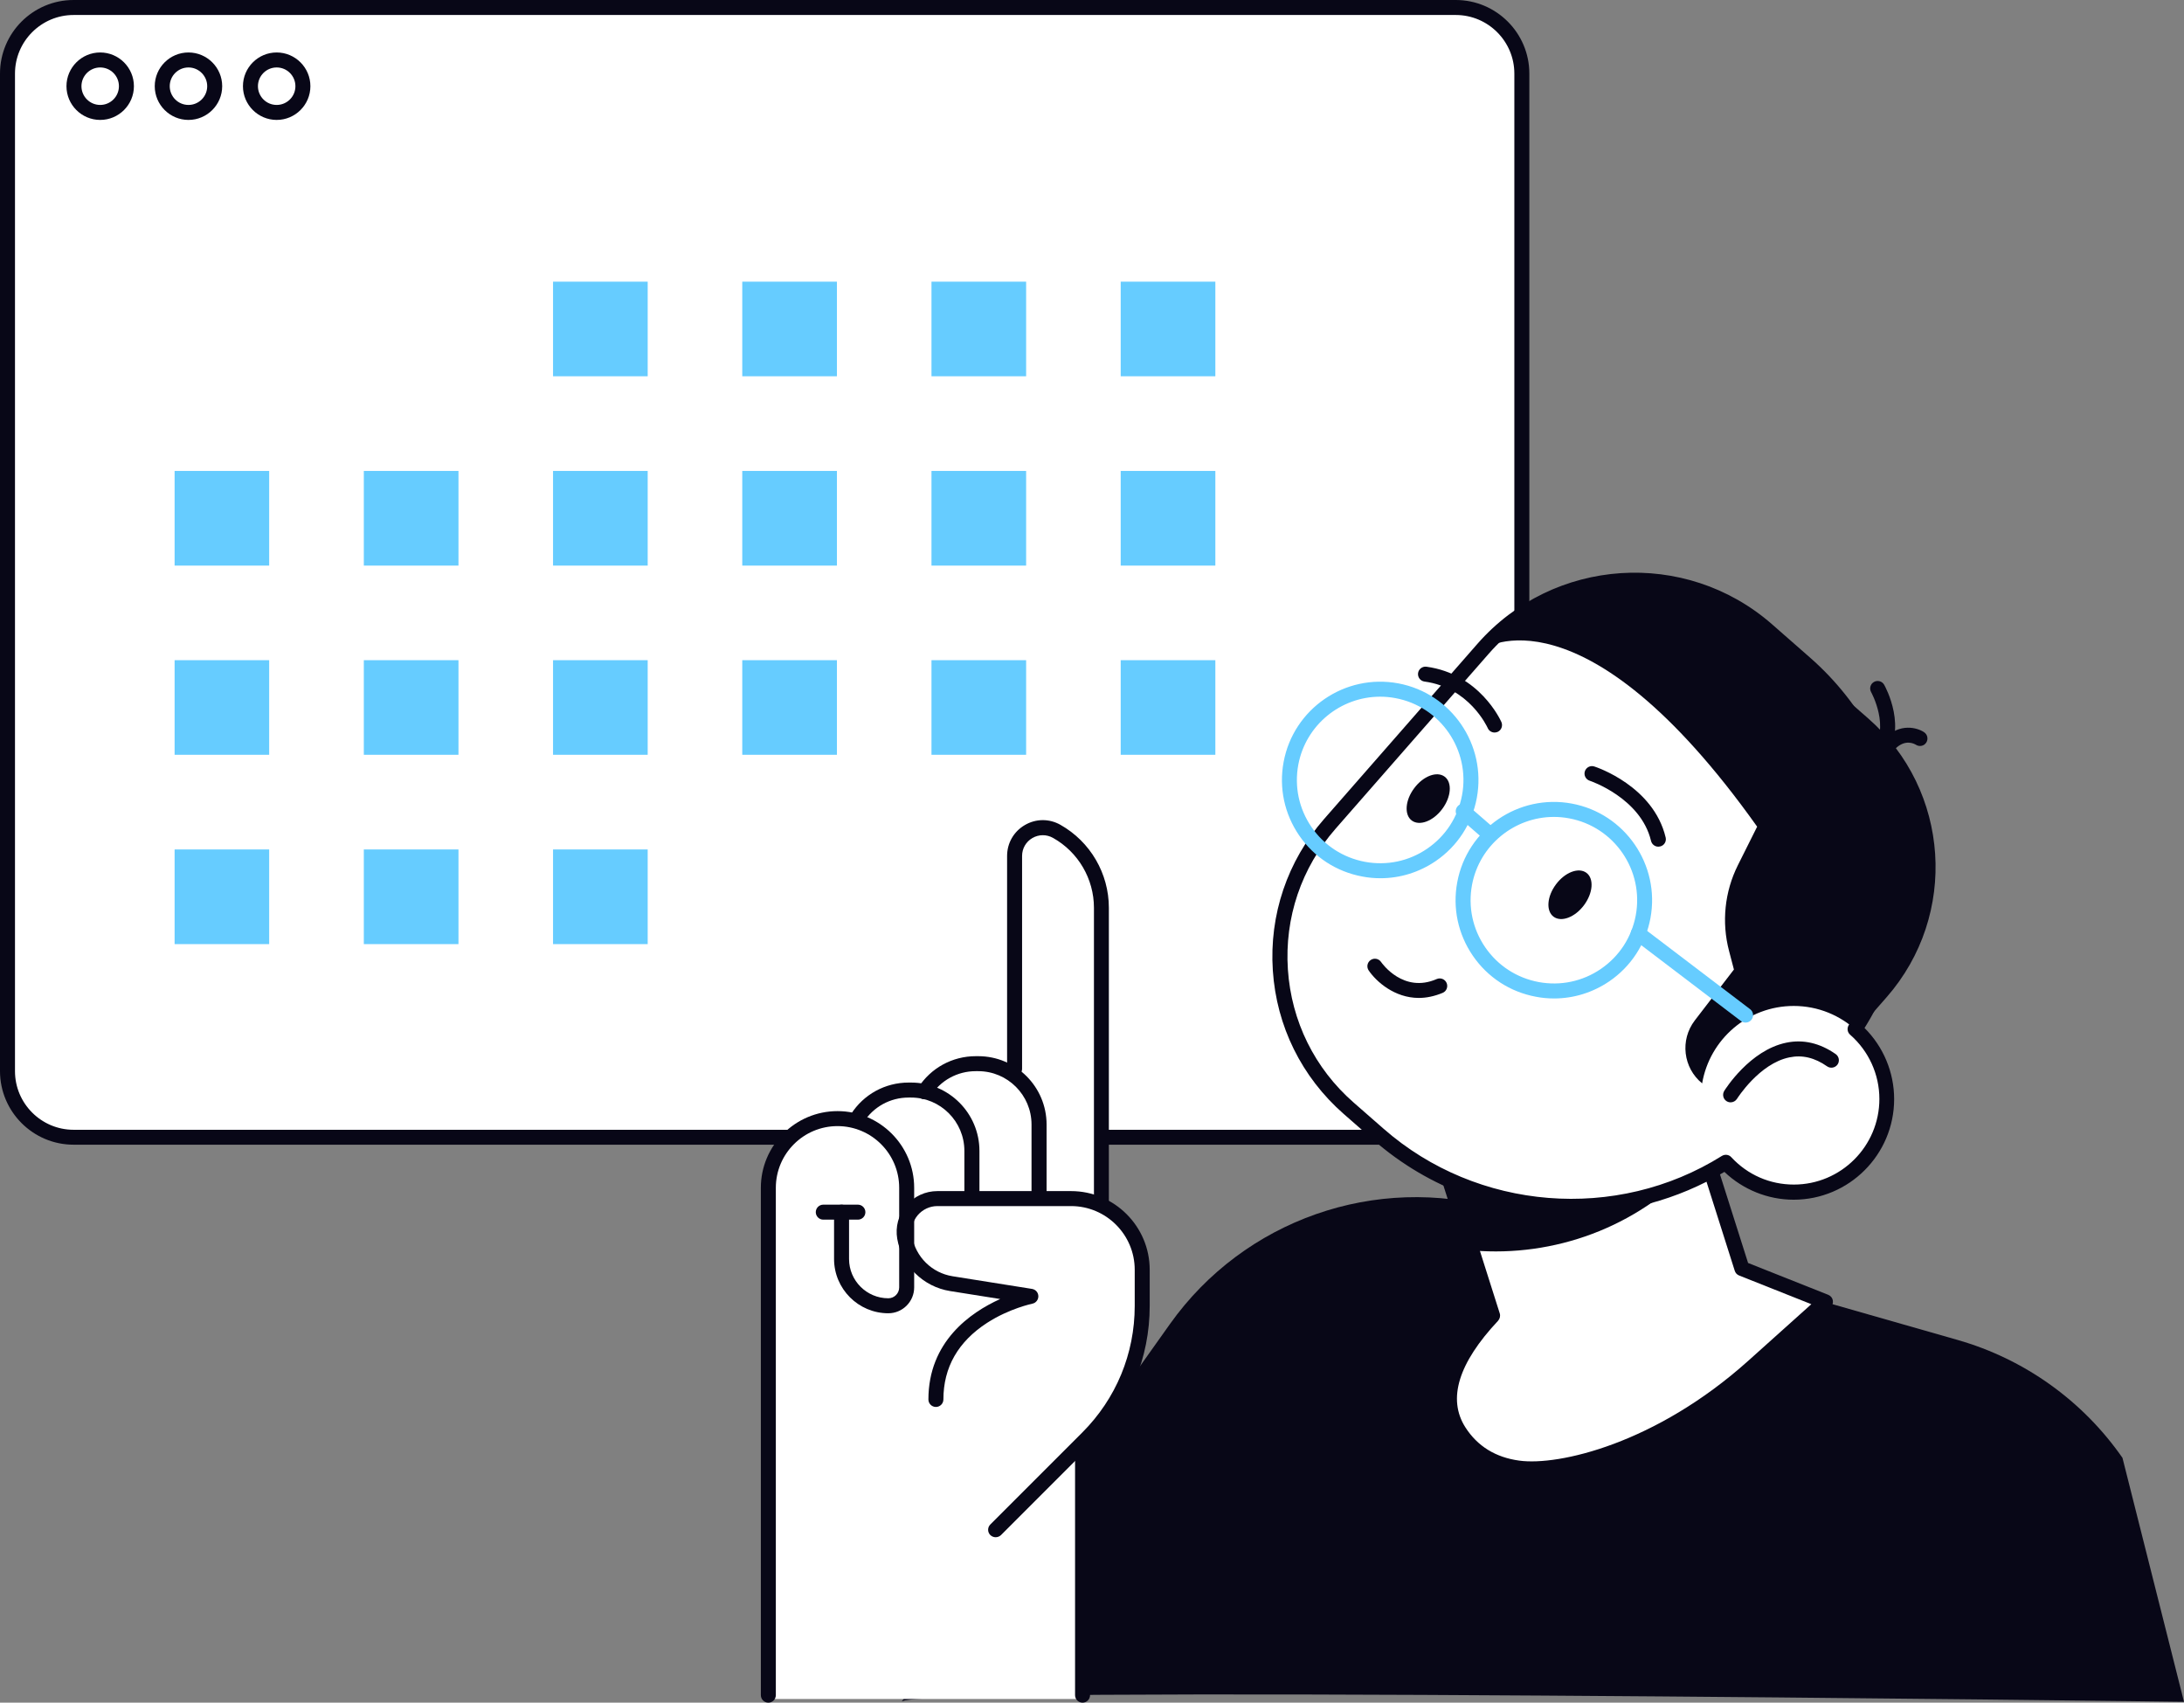 <?xml version="1.0" encoding="utf-8"?>
<!-- Generator: Adobe Illustrator 25.0.0, SVG Export Plug-In . SVG Version: 6.00 Build 0)  -->
<svg version="1.1" xmlns="http://www.w3.org/2000/svg" xmlns:xlink="http://www.w3.org/1999/xlink" x="0px" y="0px"
	 viewBox="0 0 291.44 227.16" style="enable-background:new 0 0 291.44 227.16;" xml:space="preserve">
<rect x="0" y="0" width="291.44" height="227.16" fill="#808080" stroke="none"/>
<style type="text/css">
	.st0{fill:#FFFFFF;}
	.st1{fill:#080717;}
	.st2{fill:#66CCFF;}
	.st3{fill:none;}
</style>
<g id="Layer_2">
</g>
<g id="_x3C_Layer_x3E_">
	<g>
		<g>
			<g>
				<path class="st0" d="M194.26,151.72H9.82c-4.87,0-8.82-3.95-8.82-8.82V9.82C1,4.95,4.95,1,9.82,1h184.44
					c4.87,0,8.82,3.95,8.82,8.82v133.09C203.07,147.78,199.13,151.72,194.26,151.72z"/>
				<path class="st1" d="M194.26,152.72H9.82c-5.41,0-9.82-4.4-9.82-9.82V9.82C0,4.4,4.4,0,9.82,0h184.44c5.41,0,9.82,4.4,9.82,9.82
					v133.09C204.07,148.32,199.67,152.72,194.26,152.72z M9.82,2C5.51,2,2,5.51,2,9.82v133.09c0,4.31,3.51,7.82,7.82,7.82h184.44
					c4.31,0,7.82-3.51,7.82-7.82V9.82c0-4.31-3.51-7.82-7.82-7.82H9.82z"/>
			</g>
			<g>
				<path class="st1" d="M13.37,16c-2.48,0-4.5-2.02-4.5-4.5c0-2.48,2.02-4.5,4.5-4.5c2.48,0,4.5,2.02,4.5,4.5
					C17.87,13.98,15.85,16,13.37,16z M13.37,9c-1.38,0-2.5,1.12-2.5,2.5c0,1.38,1.12,2.5,2.5,2.5s2.5-1.12,2.5-2.5
					C15.87,10.12,14.75,9,13.37,9z"/>
			</g>
			<g>
				<path class="st1" d="M25.15,16c-2.48,0-4.5-2.02-4.5-4.5c0-2.48,2.02-4.5,4.5-4.5c2.48,0,4.5,2.02,4.5,4.5
					C29.65,13.98,27.63,16,25.15,16z M25.15,9c-1.38,0-2.5,1.12-2.5,2.5c0,1.38,1.12,2.5,2.5,2.5c1.38,0,2.5-1.12,2.5-2.5
					C27.65,10.12,26.52,9,25.15,9z"/>
			</g>
			<g>
				<path class="st1" d="M36.92,16c-2.48,0-4.5-2.02-4.5-4.5c0-2.48,2.02-4.5,4.5-4.5c2.48,0,4.5,2.02,4.5,4.5
					C41.42,13.98,39.4,16,36.92,16z M36.92,9c-1.38,0-2.5,1.12-2.5,2.5c0,1.38,1.12,2.5,2.5,2.5c1.38,0,2.5-1.12,2.5-2.5
					C39.42,10.12,38.3,9,36.92,9z"/>
			</g>
		</g>
		<g>
			<path class="st1" d="M120.3,227.05l35.82-50.4c9.89-13.91,27.47-20.07,43.87-15.38l61.24,17.5c8.93,2.55,16.7,8.11,22,15.73
				l8.21,32.55l0,0C291.44,227.05,120.3,224.83,120.3,227.05z"/>
			<g>
				<path class="st0" d="M232.44,169.24l-12.39-39.06l-32.04,10.17l11.16,35.18c-4.62,4.93-7.6,10.54-4.48,15.43
					c7.65,11.97,29.6,0,39.24-8.65c9.64-8.65,9.64-8.65,9.64-8.65L232.44,169.24z"/>
				<path class="st1" d="M204.8,197.01c-0.8,0-1.58-0.05-2.33-0.15c-3.77-0.52-6.67-2.32-8.61-5.35c-2.9-4.54-1.49-9.99,4.19-16.22
					l-10.99-34.62c-0.08-0.25-0.06-0.53,0.07-0.76c0.12-0.24,0.33-0.41,0.59-0.49l32.04-10.17c0.52-0.17,1.09,0.12,1.26,0.65
					l12.25,38.6l10.7,4.25c0.32,0.13,0.55,0.41,0.61,0.75c0.06,0.34-0.06,0.69-0.32,0.92l-9.64,8.65
					C228.28,188.72,215.12,197.01,204.8,197.01z M189.27,141l10.86,34.22c0.11,0.34,0.02,0.72-0.22,0.99
					c-5.31,5.66-6.77,10.44-4.37,14.21c1.61,2.52,4.03,4.02,7.2,4.45c5.26,0.72,18.21-2.26,30.53-13.3l8.44-7.57l-9.64-3.83
					c-0.28-0.11-0.49-0.34-0.58-0.63l-12.09-38.1L189.27,141z"/>
			</g>
			<path class="st1" d="M226.16,155.5l-8.03-25.32l-30.12,9.56l8.6,27.1C207.33,167.71,218.28,163.85,226.16,155.5z"/>
			<g>
				<path class="st0" d="M247.54,137.3c10.14-15.42,7.61-36.34-6.67-48.85l-5.03-4.41c-11.17-9.78-28.15-8.65-37.93,2.52
					l-20.45,23.36c-9.78,11.17-8.65,28.15,2.52,37.93l4,3.5c13.24,11.6,32.13,12.6,46.32,3.71c2.27,2.44,5.49,3.97,9.09,3.97
					c6.86,0,12.41-5.56,12.41-12.41C251.78,142.9,250.13,139.57,247.54,137.3z"/>
				<path class="st1" d="M209.68,161.94c-9.49,0-18.95-3.33-26.38-9.83l-4-3.5c-5.6-4.91-8.96-11.7-9.45-19.13
					c-0.49-7.43,1.94-14.61,6.84-20.21l20.45-23.36c10.13-11.57,27.78-12.74,39.34-2.61l5.03,4.41
					c14.19,12.42,17.26,33.54,7.3,49.44c2.52,2.51,3.95,5.92,3.95,9.49c0,7.4-6.02,13.42-13.41,13.42c-3.43,0-6.75-1.34-9.24-3.71
					C223.84,160.09,216.75,161.94,209.68,161.94z M218.15,78.4c-7.21,0-14.38,2.98-19.49,8.82l-20.45,23.36
					c-4.55,5.2-6.81,11.86-6.35,18.76c0.46,6.9,3.57,13.21,8.78,17.76l4,3.5c12.5,10.95,31.06,12.43,45.13,3.62
					c0.41-0.25,0.94-0.19,1.26,0.17c2.19,2.36,5.16,3.65,8.35,3.65c6.29,0,11.41-5.12,11.41-11.42c0-3.28-1.42-6.4-3.9-8.57
					c-0.38-0.33-0.45-0.88-0.18-1.3c9.96-15.15,7.16-35.59-6.49-47.54l-5.03-4.41C230.28,80.5,224.2,78.4,218.15,78.4z"/>
			</g>
			<path class="st1" d="M239.36,134.21c3.27,0,6.23,1.27,8.45,3.34l3.95-4.51c9.59-10.96,8.49-27.61-2.47-37.2l-13.46-11.78
				c-11.17-9.78-28.15-8.65-37.93,2.52c0,0,13.29-9.03,36.58,23.71l0,0l-2.57,5.14c-1.77,3.54-2.19,7.61-1.18,11.44l0.65,2.48
				l-5.22,6.79c-2,2.61-1.56,6.33,0.98,8.4C228.14,138.67,233.23,134.21,239.36,134.21z"/>
			<g>
				<path class="st2" d="M184.21,117.17c-0.81,0-1.62-0.07-2.43-0.23c-3.44-0.64-6.43-2.58-8.41-5.47
					c-1.98-2.89-2.72-6.37-2.08-9.81c1.32-7.11,8.18-11.81,15.29-10.49c7.1,1.32,11.81,8.18,10.49,15.29
					c-0.64,3.44-2.58,6.43-5.47,8.41C189.39,116.38,186.83,117.17,184.21,117.17z M184.17,92.95c-5.24,0-9.92,3.74-10.92,9.07
					c-0.54,2.92,0.08,5.87,1.76,8.32c1.68,2.45,4.21,4.09,7.13,4.64c2.92,0.54,5.87-0.08,8.32-1.76c2.45-1.68,4.09-4.21,4.64-7.13
					c1.12-6.02-2.87-11.83-8.89-12.95C185.53,93.01,184.85,92.95,184.17,92.95z"/>
			</g>
			<g>
				<path class="st2" d="M207.38,133.21c-0.81,0-1.62-0.07-2.43-0.23c-3.44-0.64-6.43-2.58-8.41-5.47s-2.72-6.37-2.08-9.81
					c1.32-7.11,8.18-11.81,15.29-10.49c7.1,1.32,11.81,8.18,10.49,15.29l0,0c-0.64,3.44-2.58,6.43-5.47,8.41
					C212.56,132.42,210,133.21,207.38,133.21z M207.35,108.99c-5.24,0-9.92,3.74-10.92,9.07c-0.54,2.92,0.08,5.87,1.76,8.32
					c1.68,2.45,4.21,4.09,7.13,4.64c2.92,0.54,5.87-0.08,8.32-1.76c2.45-1.68,4.09-4.21,4.64-7.13l0,0
					c1.12-6.02-2.86-11.83-8.89-12.95C208.7,109.05,208.02,108.99,207.35,108.99z"/>
			</g>
			<g>
				<path class="st2" d="M232.93,136.43c-0.21,0-0.42-0.07-0.6-0.2l-14.32-10.89c-0.44-0.33-0.53-0.96-0.19-1.4
					c0.33-0.44,0.96-0.53,1.4-0.19l14.32,10.89c0.44,0.33,0.53,0.96,0.19,1.4C233.54,136.29,233.24,136.43,232.93,136.43z"/>
			</g>
			<g>
				<path class="st2" d="M198.56,112.11c-0.23,0-0.47-0.08-0.66-0.25l-3.3-2.87c-0.42-0.36-0.46-0.99-0.1-1.41
					c0.36-0.42,0.99-0.46,1.41-0.1l3.3,2.87c0.42,0.36,0.46,0.99,0.1,1.41C199.12,111.99,198.84,112.11,198.56,112.11z"/>
			</g>
			<path class="st1" d="M211.37,120.77c-1.21,1.62-3.03,2.3-4.06,1.53c-1.03-0.77-0.88-2.71,0.33-4.32c1.21-1.62,3.03-2.3,4.06-1.53
				C212.73,117.22,212.58,119.15,211.37,120.77z"/>
			<path class="st1" d="M192.45,107.94c-1.21,1.62-3.03,2.3-4.06,1.53c-1.03-0.77-0.88-2.71,0.33-4.32c1.21-1.62,3.03-2.3,4.06-1.53
				C193.81,104.39,193.66,106.32,192.45,107.94z"/>
			<g>
				<path class="st1" d="M189.33,133.14c-3.24,0-5.68-2.18-6.69-3.67c-0.31-0.46-0.19-1.08,0.27-1.39c0.46-0.31,1.08-0.19,1.39,0.27
					c0.13,0.19,2.98,4.21,7.42,2.27c0.51-0.22,1.1,0.01,1.32,0.52c0.22,0.51-0.01,1.1-0.52,1.32
					C191.39,132.93,190.32,133.14,189.33,133.14z"/>
			</g>
			<g>
				<path class="st1" d="M221.29,112.96c-0.45,0-0.86-0.31-0.97-0.77c-1.37-5.74-8.12-8.01-8.19-8.03
					c-0.52-0.17-0.81-0.74-0.64-1.26c0.17-0.52,0.73-0.81,1.26-0.64c0.32,0.1,7.89,2.63,9.52,9.47c0.13,0.54-0.2,1.08-0.74,1.2
					C221.45,112.95,221.37,112.96,221.29,112.96z"/>
			</g>
			<g>
				<path class="st1" d="M199.44,97.73c-0.38,0-0.75-0.22-0.91-0.59c-0.1-0.22-2.5-5.41-8.44-6.21c-0.55-0.07-0.93-0.58-0.86-1.12
					c0.07-0.55,0.58-0.93,1.12-0.86c7.07,0.96,9.88,7.11,10,7.38c0.22,0.5,0,1.1-0.51,1.32C199.71,97.7,199.57,97.73,199.44,97.73z"
					/>
			</g>
			<g>
				<path class="st1" d="M230.94,147.07c-0.18,0-0.36-0.05-0.53-0.15c-0.47-0.29-0.61-0.91-0.32-1.38c0.14-0.22,3.41-5.43,8.28-6.43
					c2.27-0.47,4.48,0.05,6.59,1.52c0.45,0.32,0.56,0.94,0.25,1.39c-0.32,0.45-0.94,0.56-1.39,0.25c-1.66-1.16-3.31-1.56-5.04-1.2
					c-4.02,0.82-6.96,5.48-6.99,5.53C231.6,146.9,231.27,147.07,230.94,147.07z"/>
			</g>
			<g>
				<path class="st1" d="M250.56,101.84c-0.22,0-0.45-0.07-0.63-0.23c-0.43-0.35-0.49-0.98-0.14-1.41c2.52-3.08-0.07-7.81-0.1-7.86
					c-0.27-0.48-0.1-1.09,0.38-1.36c0.48-0.27,1.09-0.1,1.36,0.38c0.14,0.24,3.29,5.96-0.1,10.1
					C251.14,101.72,250.85,101.84,250.56,101.84z"/>
			</g>
			<g>
				<path class="st1" d="M252.22,100.18c-0.26,0-0.51-0.1-0.71-0.29c-0.39-0.39-0.39-1.02,0-1.41c2.04-2.04,4.33-1.41,5.25-0.79
					c0.46,0.31,0.58,0.93,0.28,1.39c-0.3,0.46-0.92,0.58-1.38,0.28c-0.23-0.14-1.42-0.78-2.74,0.53
					C252.73,100.08,252.48,100.18,252.22,100.18z"/>
			</g>
		</g>
		<g>
			<path class="st0" d="M147.48,160.53v-39.4c0-4.4-2.38-8.48-6.22-10.63c-1.34-0.75-2.93-0.74-4.25,0.04
				c-1.33,0.78-2.12,2.15-2.12,3.69v28.39c-1.28-0.76-2.77-1.2-4.36-1.2h-0.33c-2.83,0-5.43,1.38-7.05,3.68
				c-0.51-0.1-1.04-0.15-1.58-0.15h-0.33c-2.95,0-5.67,1.49-7.27,3.98c-0.02,0.02-0.02,0.05-0.03,0.08
				c-0.7-0.16-1.43-0.26-2.18-0.26c-5.37,0-9.73,4.37-9.73,9.73v67.69c0,0.28,0.22,0.5,0.5,0.5h41.93c0.28,0,0.5-0.22,0.5-0.5V192.7
				l0.52-0.52c4.8-4.8,7.44-11.17,7.44-17.95v-4.82C152.91,165.54,150.7,162.19,147.48,160.53z"/>
			<g>
				<g>
					<path class="st1" d="M132.86,205.09c-0.26,0-0.51-0.1-0.71-0.29c-0.39-0.39-0.39-1.02,0-1.41l12.27-12.27
						c4.51-4.51,7-10.51,7-16.89v-4.82c0-4.69-3.81-8.5-8.5-8.5h-17.83c-1.02,0-1.97,0.45-2.63,1.22c-0.65,0.78-0.93,1.8-0.76,2.8
						c0.48,2.75,2.65,4.9,5.41,5.34l10.61,1.69c0.48,0.08,0.83,0.48,0.84,0.97c0.01,0.48-0.33,0.91-0.8,1
						c-0.03,0.01-3.07,0.64-6.04,2.56c-3.87,2.51-5.83,5.94-5.83,10.22c0,0.55-0.45,1-1,1c-0.55,0-1-0.45-1-1
						c0-7.71,5.6-11.61,9.58-13.4l-6.67-1.06c-3.61-0.57-6.45-3.38-7.07-6.98c-0.27-1.58,0.16-3.2,1.2-4.43
						c1.04-1.23,2.55-1.93,4.16-1.93h17.83c5.79,0,10.5,4.71,10.5,10.5v4.82c0,6.92-2.69,13.42-7.58,18.31l-12.27,12.27
						C133.37,205,133.11,205.09,132.86,205.09z"/>
				</g>
				<g>
					<path class="st1" d="M146.98,161.63c-0.55,0-1-0.45-1-1v-39.51c0-3.86-2.09-7.44-5.46-9.33c-0.87-0.49-1.9-0.48-2.76,0.02
						c-0.86,0.5-1.37,1.4-1.37,2.39v28.41c0,0.55-0.45,1-1,1c-0.55,0-1-0.45-1-1v-28.41c0-1.71,0.88-3.25,2.36-4.12
						c1.48-0.87,3.26-0.88,4.75-0.04c3.99,2.25,6.47,6.49,6.47,11.07v39.51C147.98,161.19,147.53,161.63,146.98,161.63z"/>
				</g>
				<g>
					<path class="st1" d="M138.65,160.55c-0.55,0-1-0.45-1-1v-9.52c0-3.93-3.19-7.12-7.12-7.12h-0.33c-2.44,0-4.68,1.23-6,3.29
						c-0.3,0.47-0.92,0.6-1.38,0.3c-0.46-0.3-0.6-0.92-0.3-1.38c1.69-2.64,4.56-4.21,7.69-4.21h0.33c5.03,0,9.12,4.09,9.12,9.12
						v9.52C139.65,160.1,139.2,160.55,138.65,160.55z"/>
				</g>
				<g>
					<path class="st1" d="M129.69,160.81c-0.55,0-1-0.45-1-1v-6.26c0-3.93-3.19-7.12-7.12-7.12h-0.33c-2.44,0-4.68,1.23-6,3.29
						c-0.3,0.47-0.92,0.6-1.38,0.3c-0.47-0.3-0.6-0.92-0.3-1.38c1.69-2.64,4.56-4.21,7.69-4.21h0.33c5.03,0,9.12,4.09,9.12,9.12
						v6.26C130.69,160.36,130.24,160.81,129.69,160.81z"/>
				</g>
				<g>
					<path class="st1" d="M144.46,227.16c-0.55,0-1-0.45-1-1v-32.13c0-0.55,0.45-1,1-1c0.55,0,1,0.45,1,1v32.13
						C145.46,226.71,145.01,227.16,144.46,227.16z"/>
				</g>
				<g>
					<path class="st1" d="M102.53,227.16c-0.55,0-1-0.45-1-1v-67.69c0-5.64,4.59-10.23,10.23-10.23c5.64,0,10.23,4.59,10.23,10.23
						v13.29c0,1.9-1.55,3.45-3.45,3.45c-3.99,0-7.24-3.25-7.24-7.24v-6.25c0-0.55,0.45-1,1-1c0.55,0,1,0.45,1,1v6.25
						c0,2.89,2.35,5.24,5.24,5.24c0.8,0,1.45-0.65,1.45-1.45v-13.29c0-4.54-3.69-8.23-8.23-8.23c-4.54,0-8.23,3.69-8.23,8.23v67.69
						C103.53,226.71,103.08,227.16,102.53,227.16z"/>
				</g>
				<g>
					<path class="st1" d="M114.48,162.72h-4.62c-0.55,0-1-0.45-1-1c0-0.55,0.45-1,1-1h4.62c0.55,0,1,0.45,1,1
						C115.48,162.28,115.03,162.72,114.48,162.72z"/>
				</g>
			</g>
		</g>
		<g>
			<g>
				<rect x="73.8" y="37.58" class="st2" width="12.63" height="12.62"/>
				<rect x="99.05" y="37.58" class="st2" width="12.63" height="12.62"/>
				<rect x="124.3" y="37.58" class="st2" width="12.63" height="12.62"/>
				<rect x="149.55" y="37.58" class="st2" width="12.63" height="12.62"/>
				<rect x="23.3" y="62.83" class="st2" width="12.62" height="12.63"/>
				<rect x="48.55" y="62.83" class="st2" width="12.63" height="12.63"/>
				<rect x="73.8" y="62.83" class="st2" width="12.63" height="12.63"/>
				<rect x="99.05" y="62.83" class="st2" width="12.63" height="12.63"/>
				<rect x="124.3" y="62.83" class="st2" width="12.63" height="12.63"/>
				<rect x="149.55" y="62.83" class="st2" width="12.63" height="12.63"/>
				<rect x="23.3" y="88.08" class="st2" width="12.62" height="12.62"/>
				<rect x="48.55" y="88.08" class="st2" width="12.63" height="12.62"/>
				<rect x="73.8" y="88.08" class="st2" width="12.63" height="12.62"/>
				<rect x="99.05" y="88.08" class="st2" width="12.63" height="12.62"/>
				<rect x="124.3" y="88.08" class="st2" width="12.63" height="12.62"/>
				<rect x="149.55" y="88.08" class="st2" width="12.63" height="12.62"/>
				<rect x="23.3" y="113.33" class="st2" width="12.62" height="12.63"/>
				<rect x="48.55" y="113.33" class="st2" width="12.63" height="12.63"/>
				<rect x="73.8" y="113.33" class="st2" width="12.63" height="12.63"/>
			</g>
		</g>
	</g>
</g>
</svg>
